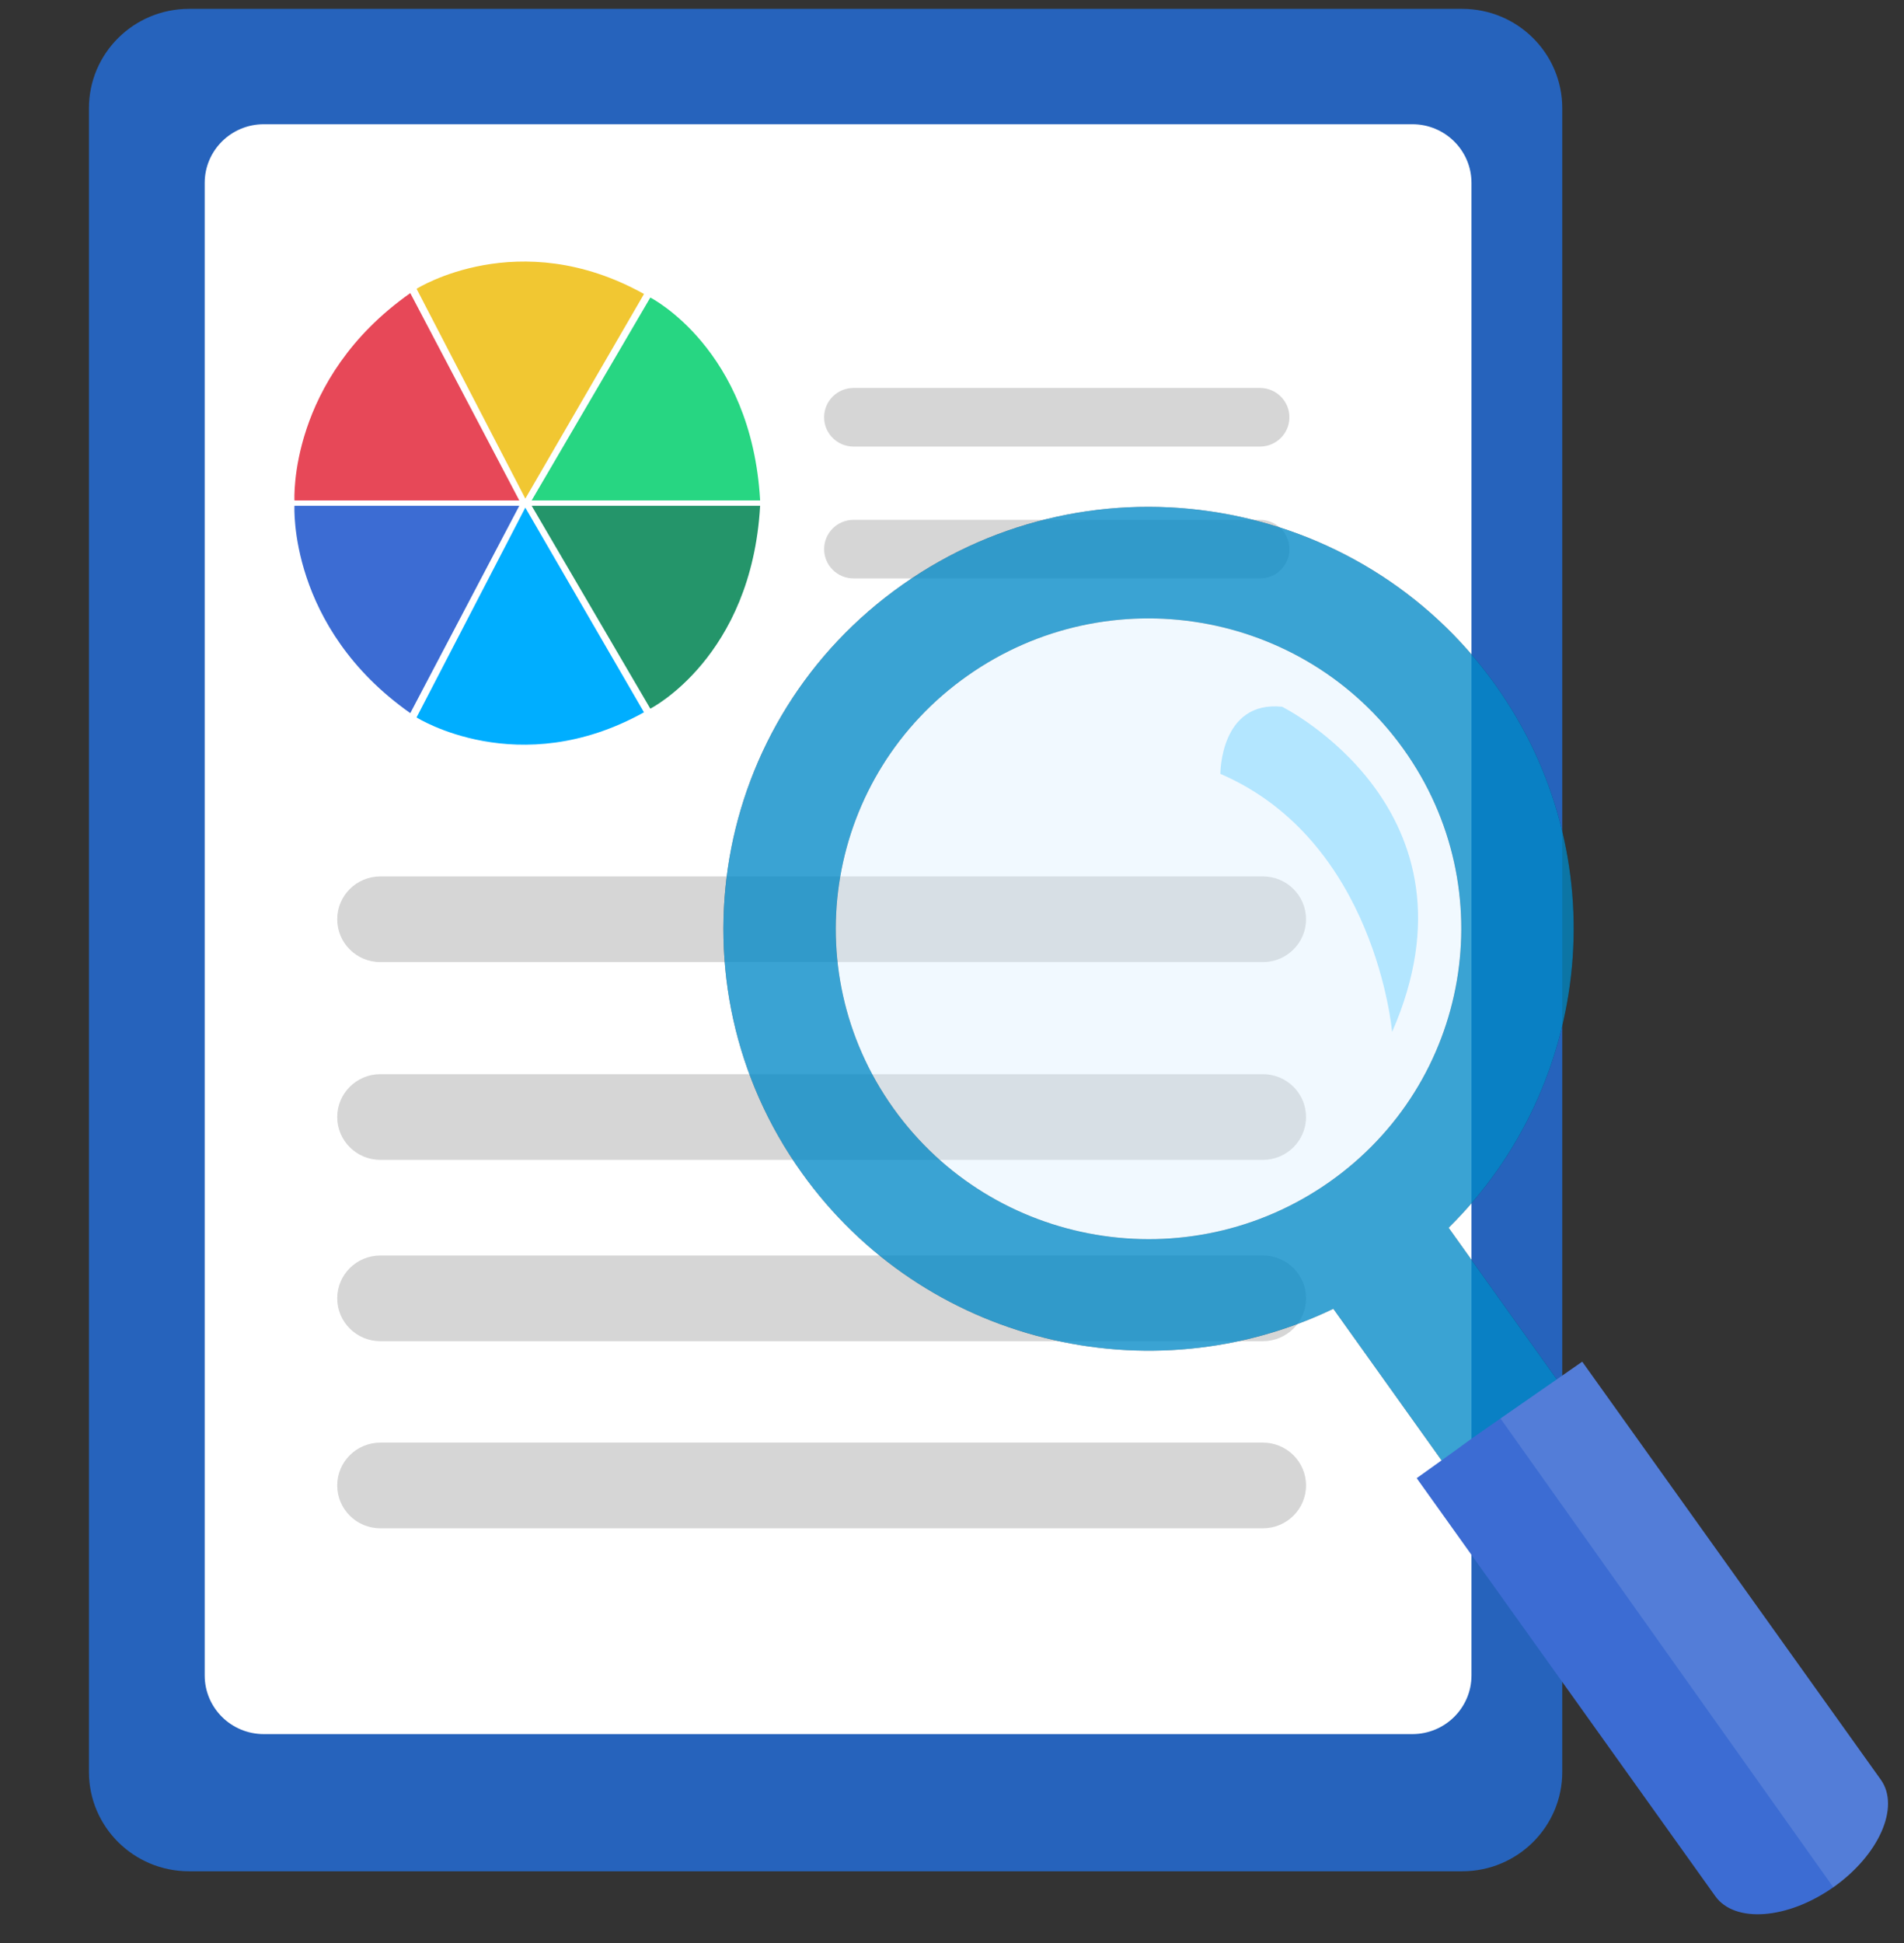<svg xmlns="http://www.w3.org/2000/svg" width="49" height="50" viewBox="0 0 49 50" fill="none"><rect x="0" y="0" width="49" height="50" fill="#333333" stroke="none"/><g clip-path="url(#clip0_2415_18796)"><path d="M9.455 22.446V22.032H9.364L9.41 21.975H9.512V22.446H9.455Z" fill="#696969"></path><path d="M37.63 0.228H4.864C3.442 0.228 2.289 1.372 2.289 2.783V45.599C2.289 47.01 3.442 48.154 4.864 48.154H37.63C39.052 48.154 40.205 47.01 40.205 45.599V2.783C40.205 1.372 39.052 0.228 37.63 0.228Z" fill="#2663BC"></path><path d="M36.347 3.197H6.789C5.949 3.197 5.268 3.873 5.268 4.707V43.114C5.268 43.948 5.949 44.624 6.789 44.624H36.347C37.188 44.624 37.869 43.948 37.869 43.114V4.707C37.869 3.873 37.188 3.197 36.347 3.197Z" fill="white"></path><path d="M32.501 22.553H9.788C9.176 22.553 8.679 23.046 8.679 23.653V23.657C8.679 24.265 9.176 24.758 9.788 24.758H32.501C33.114 24.758 33.611 24.265 33.611 23.657V23.653C33.611 23.046 33.114 22.553 32.501 22.553Z" fill="#D6D6D6"></path><path d="M32.501 27.642H9.788C9.176 27.642 8.679 28.135 8.679 28.743V28.746C8.679 29.354 9.176 29.847 9.788 29.847H32.501C33.114 29.847 33.611 29.354 33.611 28.746V28.743C33.611 28.135 33.114 27.642 32.501 27.642Z" fill="#D6D6D6"></path><path d="M32.501 32.308H9.788C9.176 32.308 8.679 32.801 8.679 33.409V33.412C8.679 34.02 9.176 34.513 9.788 34.513H32.501C33.114 34.513 33.611 34.02 33.611 33.412V33.409C33.611 32.801 33.114 32.308 32.501 32.308Z" fill="#D6D6D6"></path><path d="M32.501 37.123H9.788C9.176 37.123 8.679 37.616 8.679 38.224V38.227C8.679 38.835 9.176 39.328 9.788 39.328H32.501C33.114 39.328 33.611 38.835 33.611 38.227V38.224C33.611 37.616 33.114 37.123 32.501 37.123Z" fill="#D6D6D6"></path><path d="M10.559 7.543L13.364 12.878H7.578C7.578 12.878 7.411 9.757 10.559 7.543Z" fill="#E74858"></path><path d="M16.574 7.565L13.52 12.831L10.721 7.432C10.721 7.432 13.346 5.769 16.574 7.565Z" fill="#F1C732"></path><path d="M19.562 12.877H13.683L16.736 7.657C16.736 7.657 19.341 8.974 19.562 12.877Z" fill="#27D682"></path><path d="M10.559 18.351L13.364 13.016H7.578C7.578 13.016 7.411 16.137 10.559 18.351Z" fill="#3C6CD3"></path><path d="M16.573 18.33L13.519 13.063L10.72 18.462C10.72 18.462 13.345 20.125 16.573 18.33Z" fill="#00AEFF"></path><path d="M19.562 13.016H13.683L16.736 18.236C16.736 18.236 19.341 16.919 19.562 13.016Z" fill="#24956A"></path><path d="M32.424 9.983H21.968C21.549 9.983 21.209 10.32 21.209 10.736V10.739C21.209 11.155 21.549 11.492 21.968 11.492H32.424C32.843 11.492 33.183 11.155 33.183 10.739V10.736C33.183 10.32 32.843 9.983 32.424 9.983Z" fill="#D6D6D6"></path><path d="M32.424 13.377H21.968C21.549 13.377 21.209 13.714 21.209 14.13V14.132C21.209 14.548 21.549 14.885 21.968 14.885H32.424C32.843 14.885 33.183 14.548 33.183 14.132V14.13C33.183 13.714 32.843 13.377 32.424 13.377Z" fill="#D6D6D6"></path><g opacity="0.843"><g opacity="0.843"><path opacity="0.843" d="M37.28 31.594L41.803 37.928L38.837 40.013L34.314 33.679C29.59 35.949 23.769 34.569 20.633 30.179C17.138 25.288 18.301 18.511 23.23 15.043C28.16 11.576 34.99 12.73 38.483 17.622C41.62 22.012 41.004 27.922 37.28 31.594ZM34.212 30.416C37.838 27.865 38.694 22.88 36.123 19.282C33.553 15.684 28.53 14.835 24.904 17.386C21.277 19.936 20.422 24.921 22.992 28.519C25.563 32.117 30.586 32.966 34.212 30.416Z" fill="black"></path></g><g opacity="0.843"><path opacity="0.843" d="M37.28 31.594L41.803 37.928L38.837 40.013L34.314 33.679C29.59 35.949 23.769 34.569 20.633 30.179C17.138 25.288 18.301 18.511 23.23 15.043C28.16 11.576 34.99 12.73 38.483 17.622C41.62 22.012 41.004 27.922 37.28 31.594ZM34.212 30.416C37.838 27.865 38.694 22.88 36.123 19.282C33.553 15.684 28.53 14.835 24.904 17.386C21.277 19.936 20.422 24.921 22.992 28.519C25.563 32.117 30.586 32.966 34.212 30.416Z" fill="#00AEFF"></path></g></g><path opacity="0.373" d="M36.124 19.282C38.694 22.88 37.839 27.864 34.212 30.416C30.587 32.966 25.564 32.117 22.993 28.519C20.422 24.921 21.278 19.936 24.904 17.386C28.53 14.834 33.554 15.683 36.124 19.282Z" fill="#D9F0FF"></path><path d="M48.403 45.797C48.904 46.499 48.356 47.738 47.18 48.566C46.004 49.394 44.643 49.496 44.143 48.794L36.459 38.038C38.95 36.263 36.275 38.128 40.719 35.041L48.403 45.797Z" fill="#3C6CD3"></path><path d="M48.403 45.797C48.904 46.499 48.356 47.738 47.181 48.566L38.615 36.502C39.326 36.009 40.028 35.522 40.719 35.041L48.403 45.797Z" fill="white" fill-opacity="0.118"></path><path opacity="0.645" d="M32.995 18.187C32.995 18.187 38.329 20.839 35.826 26.556C35.826 26.556 35.413 21.641 31.407 19.914C31.407 19.914 31.398 18.023 32.995 18.187Z" fill="#00AEFF" fill-opacity="0.4"></path></g><defs><clipPath id="clip0_2415_18796"><path d="M0.484 4.412C0.484 2.101 2.358 0.228 4.668 0.228H48.866V49.597H4.668C2.358 49.597 0.484 47.723 0.484 45.413V4.412Z" fill="white"></path></clipPath></defs></svg>